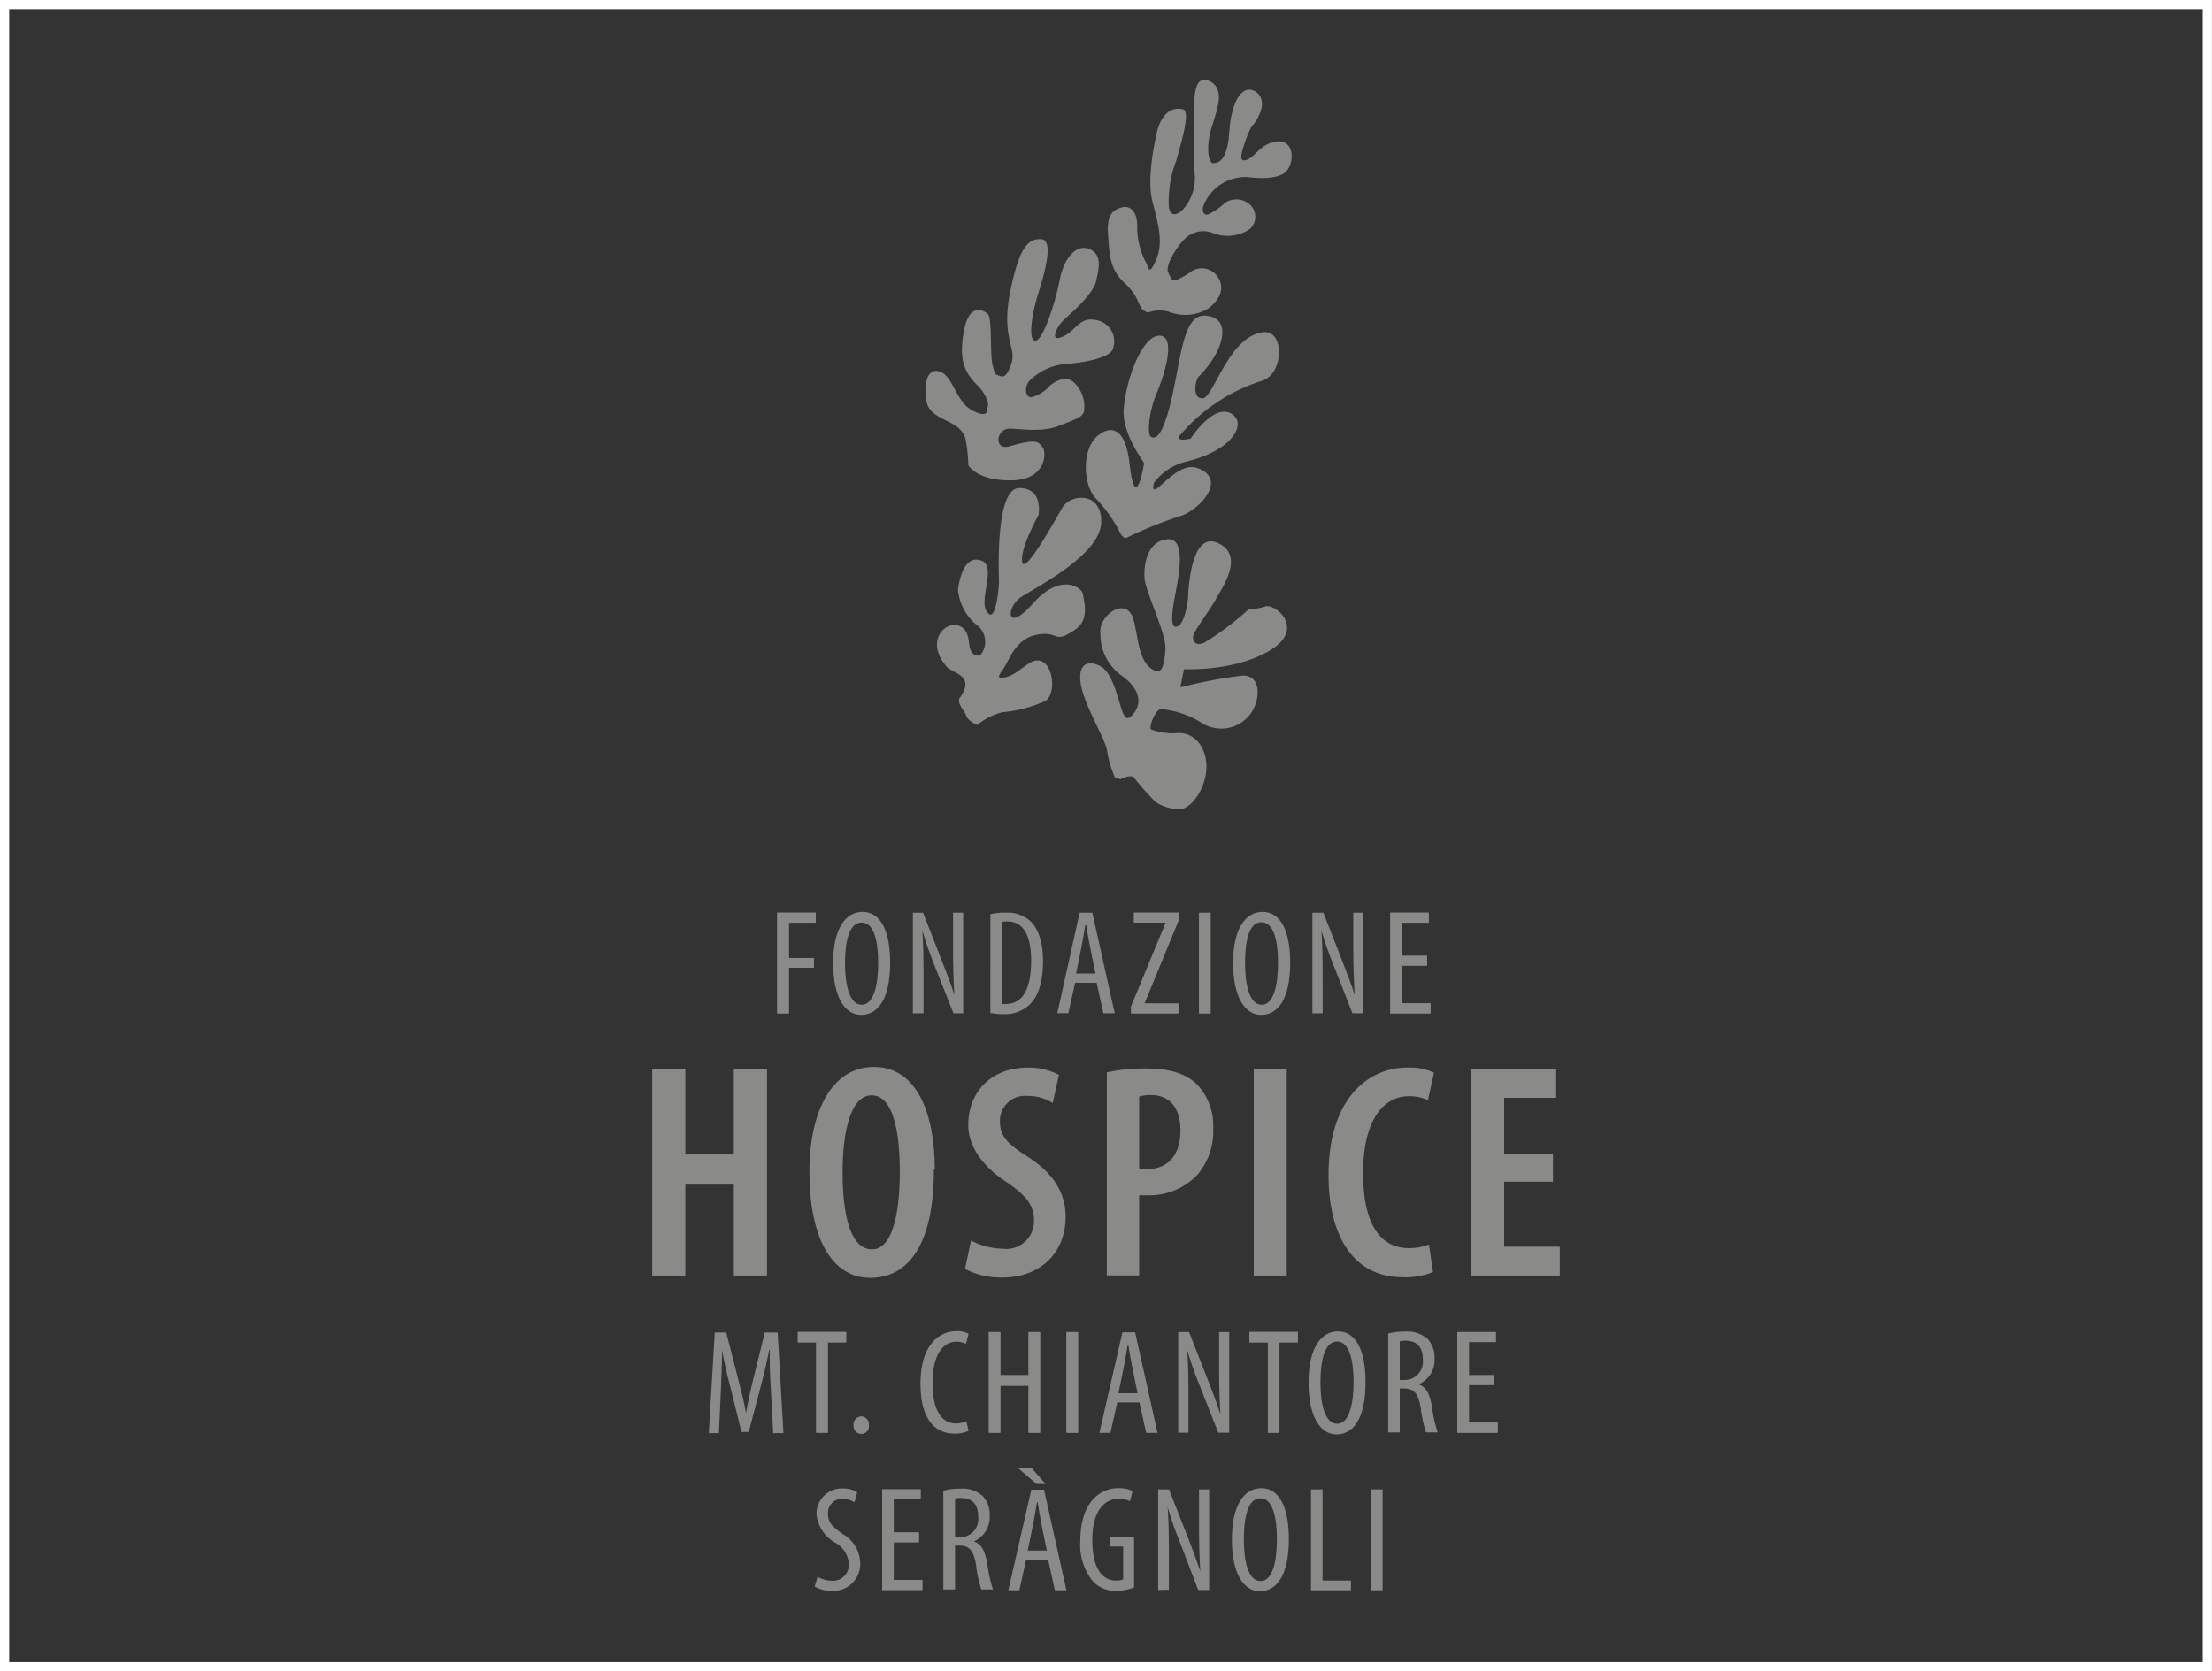 <svg xmlns="http://www.w3.org/2000/svg" viewBox="0 0 218.08 164.82"><rect x="0" y="0" width="218.08" height="164.82" fill="#333333" stroke="none"/><defs><style>.cls-1{fill:#8a8a89;}.cls-2{fill:none;stroke:#fff;stroke-miterlimit:10;stroke-width:0.91px;}</style></defs><g id="Livello_2" data-name="Livello 2"><g id="Livello_1-2" data-name="Livello 1"><path class="cls-1" d="M110,76.68l.45.17s1-.53,1.34-.17a29,29,0,0,0,2.15,2.42,4.63,4.63,0,0,0,2.42.71c.89-.09,2.15-1.43,2.51-3.4s-.63-4.13-2.68-4.13a6,6,0,0,1-2.7-.35c-.26-.09.36-2,1-2a9,9,0,0,1,4.12,1.44,3.59,3.59,0,0,0,4.75-1.08c1-1.52.9-3.76-.89-3.67a49.49,49.49,0,0,0-6.1,1.16l.36-1.79s5,.27,8.52-1.88.44-4.66-.54-4.3-1.44.09-1.8.45a27.91,27.91,0,0,1-4.21,3.13c-.9.36-1.08-.18-1.08-.62s1.79-2.78,2.25-3.68,3-4.3.18-5.55S117.13,59,117.13,59s-.26,2.51-1.07,2.78-.45-1.79-.18-3.23,1.17-5.55-.8-5.37-2.34,2.51-2.24,3.85S115,62.52,114.9,64s-.31,2.43-1,2.15c-2-.8-1.61-4.39-2.41-5.64-.92-1.43-3.23.35-3,2a5,5,0,0,0,2.23,4.21c1.88,1.43,1.71,2.78,1.08,3.59s-.9.62-1.25-.45-.9-3.5-2-4.13-2.33-.45-2,1.7,2.51,5.56,2.6,6.64a11,11,0,0,0,.81,2.69"/><path class="cls-1" d="M96.25,71.57a6.23,6.23,0,0,1,2.6-1.34A12.93,12.93,0,0,0,103,69.15c1.44-.72.7-5.38-1.72-3.63-1.17.85-1.59,1.21-2.4,1.3s-.17-.45.28-1.26,1.16-2.68,3.22-3,1.48,1,3.59-.45c1.5-1,.89-2.78.8-3.5s-2.24-2.15-4.93.9-2.68.36-1.17-.63,7.71-4.12,7.89-7.26-3-3-3.85-1.52-3.76,6.72-3.94,5.29,1.61-4.57,1.61-4.57.54-2.69-1.89-2.69-2,8.77-2,9.23-.32,4.48-1.25,2.87c-.7-1.18,1-4.37-.46-4.93-2-.79-2.33,2.87-2.33,2.87a5.06,5.06,0,0,0,1.88,3.49,2.05,2.05,0,0,1,.27,3c-1.65,0-.51-2.1-1.88-2.87s-3.69,1.37-1.34,4c.5.57,2.84.83,1.26,3-.38.52.44,1.25.62,1.79s1.07.9,1.07.9"/><path class="cls-1" d="M108.37,42.87s2.43-2.15,3,2.89,1.41.13,1.41-.07-2.15-2.83-2-5.31c.27-3.29,2-7.59,3.7-7.26,1.34.26.47,3.5-.47,5.72-.73,1.73-.94,4-.54,4.23s1.15.2,2.09-4,1.14-8.09,3.29-7.94c2.82.2,1.69,3.69-.67,6-.34.34-.68,2.22.4,2.15s2.56-6.18,6-6.52c2.09-.2,2,4.1-.13,4.78a17.48,17.48,0,0,0-7.93,5.17c-1,1,.87.54.87.54s2.36-3.7,4.17-2.35c1.3,1-.09,3.54-4.64,4.63a5.63,5.63,0,0,0-3.16,2.09c-.47,2.28,2.08-2.22,4.24-1.48,3.05,1.05.39,4-1.48,4.7A40.69,40.69,0,0,0,111.13,53c-.27.2-.6-.27-.6-.27a14.24,14.24,0,0,0-2.42-3.5c-1.35-1.27-1.55-5.1.26-6.38"/><path class="cls-1" d="M95.47,45.89s.87,1.55,4.3,1.48,3.43-2.82,3-3.29-.42-.88-3.23-.07c-1.61.47-1.34-1.81.07-1.74.81,0,3.09.4,4.77-.27s2.29-.81,2.49-1.42a3.29,3.29,0,0,0-.94-2.82c-.88-.88-2.15,0-2.49.34a3.51,3.51,0,0,1-1.75,1.07c-.67.07-.73-1.21-.06-1.75a5.8,5.8,0,0,1,3.56-1.54c1.88-.14,4.16-.61,4.5-1.41a2.12,2.12,0,0,0-1.54-2.89c-1.75-.41-2,1-3.36,1.61s-.61-.87-.13-1.41,3.12-2.63,3.42-4.1c.2-1,.67-2.49-.6-3.09s-2.56.73-3,3-1.61,5.84-2.35,6-.54-2.21.27-4.77,1.41-5.24.2-5.24-2.09.67-3,5.18.61,5.51.14,7-.88,1.41-1.08,1.34c-.58-.19-.54-.07-.81-1.14s0-4.57-.47-5-1.78-1-2.29,1.42c-.67,3.22.06,4.41,1.36,5.71.79.8,1.07,1.81.93,2s.27,1.28-1.47.41S94,37,92.58,36.62s-1.5,1.91-1.21,3.09c.47,1.88,3.36,1.61,3.83,3.63a16.89,16.89,0,0,1,.27,2.55"/><path class="cls-1" d="M112.68,30.57l.47.27a3.18,3.18,0,0,1,2.35,0A4.4,4.4,0,0,0,119,30.5c.61-.4,2-1.64,1.11-3.11a1.89,1.89,0,0,0-2.78-.54,6.53,6.53,0,0,1-1.22.7c-.53.2-.6.06-.94-.68s1-2.76,1.76-3.43a2.58,2.58,0,0,1,2.62-.47,3.9,3.9,0,0,0,3.69-.4A1.63,1.63,0,0,0,123,20a2,2,0,0,0-2.23,0,5.73,5.73,0,0,1-1.68,1.15c-.4.13-1-.4.21-2A4.47,4.47,0,0,1,123,17.46c.6.07,3.29.41,4-.8s.34-3-1.27-2.69-1.93,1.54-2.89,1.81c-.7.2-.54-.54.07-2.22s.73-.94,1.34-2.49S123.7,8.73,123,8.86s-1.61,1.2-1.81,4.23-1.28,3-1.62,3-.8-1.41-.06-3.7.8-3,.47-3.69-1.35-1.15-1.82-.54-.47,2.62-.47,3.09c0,.16,0,.6,0,1.21,0,1.25,0,3.19.08,4.5a4.66,4.66,0,0,1-1.08,3.63c-.54.61-1.47,1-1.47-.54a11.21,11.21,0,0,1,.73-4.16c.68-2.36,1.39-4.94.68-5.11-1.53-.36-2.29,1.07-2.56,2.22s-1,4.63-.47,6.79,1.14,4,.4,5.78-.8.73-.94.47a7.41,7.41,0,0,1-.94-3.7c0-2.15-1.34-2-1.54-1.88s-1.49.13-1.35,2.42.2,3.69,1.61,5,1.22,1.88,1.82,2.69"/><polygon class="cls-1" points="86.97 146.87 86.97 156.79 90.93 156.79 90.93 155.81 88.11 155.81 88.11 152.08 90.59 152.08 90.59 151.12 88.11 151.12 88.11 147.85 90.76 147.85 90.76 146.87 86.97 146.87"/><path class="cls-1" d="M94.16,151.59h.47a1.79,1.79,0,0,0,1.81-2c0-1.15-.47-1.86-1.69-1.87a2,2,0,0,0-.59.06ZM93,147a6.2,6.2,0,0,1,1.64-.2,3,3,0,0,1,2.23.71,2.65,2.65,0,0,1,.7,1.94A2.59,2.59,0,0,1,96,152v0c.73.22,1.12.93,1.34,2.22a13.3,13.3,0,0,0,.56,2.52H96.75a12.49,12.49,0,0,1-.53-2.46c-.22-1.35-.65-1.87-1.62-1.87h-.44v4.33H93Z"/><path class="cls-1" d="M103.21,152.9l-.52-2.51c-.14-.71-.27-1.53-.39-2.27h-.06c-.12.75-.27,1.6-.4,2.27l-.52,2.51Zm-1.52-8.15,1.4,1.59h-.9l-1.84-1.59Zm-.53,9.07-.66,3H99.41l2.27-9.92h1.25l2.21,9.92H104l-.66-3Z"/><path class="cls-1" d="M111.81,156.54a5.07,5.07,0,0,1-1.77.34,3,3,0,0,1-2.34-1,5.71,5.71,0,0,1-1.19-3.95c0-3.86,2-5.18,3.74-5.18a3.18,3.18,0,0,1,1.41.28l-.25,1a2.55,2.55,0,0,0-1.15-.23c-1.23,0-2.57,1-2.57,4.06s1.16,4,2.35,4a1.69,1.69,0,0,0,.69-.12v-3.24h-1.28v-.94h2.36Z"/><path class="cls-1" d="M114.18,156.79v-9.92h1.07l1.83,4.65c.41,1.06.92,2.39,1.26,3.46h0c-.09-1.56-.13-2.84-.13-4.56v-3.55h1v9.92h-1.08L116.3,152a33.55,33.55,0,0,1-1.18-3.37h0c.09,1.32.12,2.59.12,4.71v3.43Z"/><path class="cls-1" d="M122.63,151.83c0,2,.39,4.08,1.65,4.08s1.61-2.17,1.61-4.11-.33-4.05-1.63-4.05-1.63,2.06-1.63,4.08m4.44-.07c0,3.72-1.28,5.15-2.87,5.15s-2.75-1.75-2.75-5.1,1.18-5.06,2.91-5.06,2.71,1.84,2.71,5"/><polygon class="cls-1" points="76.63 90 80.42 90 80.42 90.99 77.77 90.99 77.77 94.47 80.24 94.47 80.24 95.42 77.77 95.42 77.77 99.93 76.63 99.93 76.63 90"/><polygon class="cls-1" points="111.52 99.25 114.92 91.02 114.92 90.98 111.8 90.98 111.8 90 116.19 90 116.19 90.77 112.84 98.91 112.84 98.96 116.17 98.96 116.17 99.93 111.52 99.93 111.52 99.25"/><rect class="cls-1" x="118.22" y="90.01" width="1.13" height="9.92"/><polygon class="cls-1" points="140.7 95.22 138.21 95.22 138.21 98.94 141.03 98.94 141.03 99.93 137.07 99.93 137.07 90 140.86 90 140.86 90.99 138.21 90.99 138.21 94.26 140.7 94.26 140.7 95.22"/><polygon class="cls-1" points="76.63 90 80.42 90 80.42 90.99 77.77 90.99 77.77 94.47 80.24 94.47 80.24 95.42 77.77 95.42 77.77 99.93 76.63 99.93 76.63 90"/><path class="cls-1" d="M83.31,95c0,2,.4,4.08,1.65,4.08s1.62-2.17,1.62-4.11-.34-4-1.63-4S83.31,93,83.31,95m4.45-.08c0,3.73-1.28,5.16-2.87,5.16s-2.75-1.76-2.75-5.1,1.17-5.06,2.91-5.06,2.71,1.84,2.71,5"/><path class="cls-1" d="M90,99.93V90H91l1.82,4.65c.42,1.06.93,2.38,1.27,3.46h0c-.09-1.56-.13-2.84-.13-4.57V90h1v9.92H94l-1.89-4.77c-.39-1-.82-2.14-1.17-3.37h0c.08,1.32.11,2.59.11,4.71v3.43Z"/><path class="cls-1" d="M98.77,99a2.38,2.38,0,0,0,.43,0c1.25,0,2.46-.9,2.46-4.27,0-2.5-.77-3.87-2.36-3.87a1.8,1.8,0,0,0-.53.06Zm-1.13-8.85A5.43,5.43,0,0,1,99.17,90a3.33,3.33,0,0,1,2.32.75c.77.66,1.34,2,1.34,4,0,2.27-.55,3.5-1.19,4.18A3.47,3.47,0,0,1,98.9,100a6,6,0,0,1-1.26-.11Z"/><path class="cls-1" d="M108,96l-.51-2.52c-.15-.7-.28-1.53-.4-2.26H107c-.12.75-.27,1.6-.4,2.26L106.09,96Zm-2,.91-.67,3h-1.09L106.44,90h1.25l2.21,9.92h-1.12l-.66-3Z"/><polygon class="cls-1" points="111.52 99.25 114.92 91.02 114.92 90.98 111.8 90.98 111.8 90 116.19 90 116.19 90.77 112.84 98.91 112.84 98.96 116.17 98.96 116.17 99.93 111.52 99.93 111.52 99.25"/><rect class="cls-1" x="118.22" y="90.01" width="1.13" height="9.92"/><path class="cls-1" d="M122.75,95c0,2,.4,4.08,1.65,4.08S126,96.88,126,94.94s-.34-4-1.64-4S122.75,93,122.75,95m4.45-.08c0,3.73-1.28,5.16-2.87,5.16s-2.76-1.76-2.76-5.1,1.18-5.06,2.92-5.06,2.71,1.84,2.71,5"/><path class="cls-1" d="M129.39,99.93V90h1.08l1.82,4.65c.41,1.06.93,2.38,1.27,3.46h0c-.09-1.56-.14-2.84-.14-4.57V90h1v9.92h-1.08l-1.88-4.77c-.4-1-.82-2.14-1.18-3.37h0c.09,1.32.12,2.59.12,4.71v3.43Z"/><polygon class="cls-1" points="140.7 95.22 138.21 95.22 138.21 98.94 141.03 98.94 141.03 99.93 137.07 99.93 137.07 90 140.86 90 140.86 90.99 138.21 90.99 138.21 94.26 140.7 94.26 140.7 95.22"/><polygon class="cls-1" points="72.37 105.45 72.37 113.86 67.55 113.86 67.55 105.45 64.32 105.45 64.32 125.77 67.55 125.77 67.55 116.81 72.37 116.81 72.37 125.77 75.6 125.77 75.6 105.45 72.37 105.45"/><rect class="cls-1" x="123.62" y="105.45" width="3.23" height="20.32"/><polygon class="cls-1" points="145.05 105.45 145.05 125.77 153.76 125.77 153.76 122.96 148.28 122.96 148.28 116.51 153.1 116.51 153.1 113.83 148.28 113.83 148.28 108.25 153.4 108.25 153.4 105.45 145.05 105.45"/><polygon class="cls-1" points="72.37 105.45 72.37 113.86 67.55 113.86 67.55 105.45 64.32 105.45 64.32 125.77 67.55 125.77 67.55 116.81 72.37 116.81 72.37 125.77 75.6 125.77 75.6 105.45 72.37 105.45"/><path class="cls-1" d="M83.07,115.61c0,4.43.85,7.59,2.9,7.59s2.74-3.64,2.74-7.71c0-3.68-.6-7.48-2.77-7.48-2,0-2.87,3.35-2.87,7.6m9-.27c0,7.65-2.68,10.67-6.27,10.67-4,0-6-4.31-6-10.43s2.29-10.37,6.36-10.37c4.28,0,6,4.67,6,10.13"/><path class="cls-1" d="M95.73,122.33a7,7,0,0,0,3.14.81,2.74,2.74,0,0,0,3.07-2.83c0-1.63-1-2.56-2.65-3.71-2.26-1.44-3.83-3.46-3.83-5.66,0-3.17,2.14-5.67,5.94-5.67a6.57,6.57,0,0,1,3,.72l-.61,2.78a4.51,4.51,0,0,0-2.5-.7,2.47,2.47,0,0,0-2.71,2.47c0,1.57.81,2.3,2.89,3.62,2.56,1.69,3.59,3.65,3.59,5.82,0,3.65-2.59,6-6.24,6a7.56,7.56,0,0,1-3.68-.85Z"/><path class="cls-1" d="M112.31,115.22a3.21,3.21,0,0,0,.79.06c2.11,0,3.28-1.45,3.28-3.8,0-1.9-.78-3.5-2.95-3.5a3.89,3.89,0,0,0-1.12.15Zm-3.19-9.47a17.33,17.33,0,0,1,3.79-.39c2.15,0,3.86.39,5.07,1.54a5.88,5.88,0,0,1,1.63,4.34,6.63,6.63,0,0,1-1.51,4.55,6.51,6.51,0,0,1-4.88,2.08h-.91v7.9h-3.19Z"/><rect class="cls-1" x="123.62" y="105.45" width="3.23" height="20.32"/><path class="cls-1" d="M141.28,125.43a7,7,0,0,1-3,.52c-4.65,0-7.3-3.8-7.3-10.07,0-7.81,4.13-10.61,7.75-10.61a5.71,5.71,0,0,1,2.65.51l-.6,2.71a4.24,4.24,0,0,0-1.93-.39c-2.2,0-4.46,2-4.46,7.57s2.05,7.41,4.49,7.41a5.36,5.36,0,0,0,2-.36Z"/><polygon class="cls-1" points="145.05 105.45 145.05 125.77 153.76 125.77 153.76 122.96 148.28 122.96 148.28 116.51 153.1 116.51 153.1 113.83 148.28 113.83 148.28 108.25 153.4 108.25 153.4 105.45 145.05 105.45"/><path class="cls-1" d="M76,137c-.08-1.31-.15-2.77-.1-3.89h-.06c-.22,1.11-.49,2.28-.8,3.45l-1.22,4.65h-.72L72,136.76c-.33-1.27-.62-2.49-.81-3.64h0c0,1.17-.06,2.55-.12,4l-.19,4.2h-1l.59-9.92H71.6l1.16,4.53c.34,1.31.59,2.28.79,3.42h0c.19-1.14.41-2.08.73-3.42l1.12-4.53h1.27l.57,9.92H76.23Z"/><polygon class="cls-1" points="80.47 132.37 78.66 132.37 78.66 131.35 83.42 131.35 83.42 132.37 81.61 132.37 81.61 141.28 80.47 141.28 80.47 132.37"/><path class="cls-1" d="M84.89,141.4a.78.78,0,0,1-.74-.86.81.81,0,0,1,.75-.87.78.78,0,0,1,.76.87.75.75,0,0,1-.76.86Z"/><path class="cls-1" d="M95.49,141.1a3.2,3.2,0,0,1-1.41.27c-2,0-3.33-1.56-3.33-4.93,0-3.92,1.94-5.17,3.5-5.17a2.4,2.4,0,0,1,1.24.25l-.25,1a2.1,2.1,0,0,0-1-.21c-1.06,0-2.3,1-2.3,4.06s1.12,4,2.33,4a2.39,2.39,0,0,0,1-.23Z"/><polygon class="cls-1" points="98.62 131.36 98.62 135.61 101.41 135.61 101.41 131.36 102.54 131.36 102.54 141.28 101.41 141.28 101.41 136.64 98.62 136.64 98.62 141.28 97.49 141.28 97.49 131.36 98.62 131.36"/><rect class="cls-1" x="105.15" y="131.36" width="1.13" height="9.92"/><path class="cls-1" d="M112.15,137.39l-.51-2.52c-.15-.7-.28-1.53-.4-2.26h-.06c-.12.75-.26,1.6-.4,2.26l-.51,2.52Zm-2,.91-.67,3h-1.09l2.27-9.92h1.25l2.21,9.92H113l-.66-3Z"/><path class="cls-1" d="M116.16,141.28v-9.92h1.07l1.83,4.65c.41,1.06.92,2.38,1.26,3.46h0c-.09-1.56-.13-2.84-.13-4.57v-3.54h1v9.92h-1.08l-1.88-4.77a34.46,34.46,0,0,1-1.18-3.37h0c.09,1.32.12,2.59.12,4.71v3.43Z"/><polygon class="cls-1" points="125 132.37 123.19 132.37 123.19 131.35 127.95 131.35 127.95 132.37 126.14 132.37 126.14 141.28 125 141.28 125 132.37"/><path class="cls-1" d="M130.18,136.32c0,2,.4,4.08,1.65,4.08s1.62-2.17,1.62-4.11-.34-4-1.63-4-1.64,2.06-1.64,4.08m4.45-.08c0,3.73-1.28,5.16-2.87,5.16s-2.75-1.76-2.75-5.1,1.17-5.06,2.91-5.06,2.71,1.84,2.71,5"/><path class="cls-1" d="M138,136.08h.47a1.8,1.8,0,0,0,1.81-2c0-1.14-.47-1.85-1.69-1.87a2.43,2.43,0,0,0-.59.06Zm-1.14-4.58a6.64,6.64,0,0,1,1.64-.19,3.08,3.08,0,0,1,2.24.71,2.69,2.69,0,0,1,.69,1.94,2.59,2.59,0,0,1-1.59,2.55v0c.73.22,1.12.93,1.34,2.22a13.3,13.3,0,0,0,.56,2.52h-1.15a12.68,12.68,0,0,1-.53-2.46c-.22-1.35-.65-1.87-1.62-1.87H138v4.33h-1.14Z"/><polygon class="cls-1" points="147.31 136.57 144.82 136.57 144.82 140.29 147.65 140.29 147.65 141.28 143.68 141.28 143.68 131.36 147.47 131.36 147.47 132.34 144.82 132.34 144.82 135.61 147.31 135.61 147.31 136.57"/><polygon class="cls-1" points="80.47 132.37 78.66 132.37 78.66 131.35 83.42 131.35 83.42 132.37 81.61 132.37 81.61 141.28 80.47 141.28 80.47 132.37"/><polygon class="cls-1" points="98.62 131.36 98.62 135.61 101.41 135.61 101.41 131.36 102.54 131.36 102.54 141.28 101.41 141.28 101.41 136.64 98.62 136.64 98.62 141.28 97.49 141.28 97.49 131.36 98.62 131.36"/><rect class="cls-1" x="105.15" y="131.36" width="1.13" height="9.92"/><polygon class="cls-1" points="125 132.37 123.19 132.37 123.19 131.35 127.95 131.35 127.95 132.37 126.14 132.37 126.14 141.28 125 141.28 125 132.37"/><polygon class="cls-1" points="147.31 136.57 144.82 136.57 144.82 140.29 147.65 140.29 147.65 141.28 143.68 141.28 143.68 131.36 147.47 131.36 147.47 132.34 144.82 132.34 144.82 135.61 147.31 135.61 147.31 136.57"/><path class="cls-1" d="M80.6,155.48a2.92,2.92,0,0,0,1.43.4,1.56,1.56,0,0,0,1.65-1.68,2.54,2.54,0,0,0-1.31-2.06,3.69,3.69,0,0,1-1.87-2.75,2.5,2.5,0,0,1,2.62-2.61,2.52,2.52,0,0,1,1.39.37l-.27,1a2.09,2.09,0,0,0-1.18-.34,1.37,1.37,0,0,0-1.43,1.41c0,1,.51,1.37,1.46,2.05a3.4,3.4,0,0,1,1.72,2.86A2.66,2.66,0,0,1,82,156.88a3.3,3.3,0,0,1-1.68-.43Z"/><polygon class="cls-1" points="86.97 146.87 86.97 156.79 90.93 156.79 90.93 155.81 88.11 155.81 88.11 152.08 90.59 152.08 90.59 151.12 88.11 151.12 88.11 147.85 90.76 147.85 90.76 146.87 86.97 146.87"/><polygon class="cls-1" points="129.25 146.87 129.25 156.82 133.19 156.82 133.19 155.86 130.39 155.86 130.39 146.87 129.25 146.87"/><rect class="cls-1" x="135.17" y="146.87" width="1.14" height="9.95"/><rect class="cls-2" x="0.45" y="0.45" width="217.17" height="163.91"/></g></g></svg>